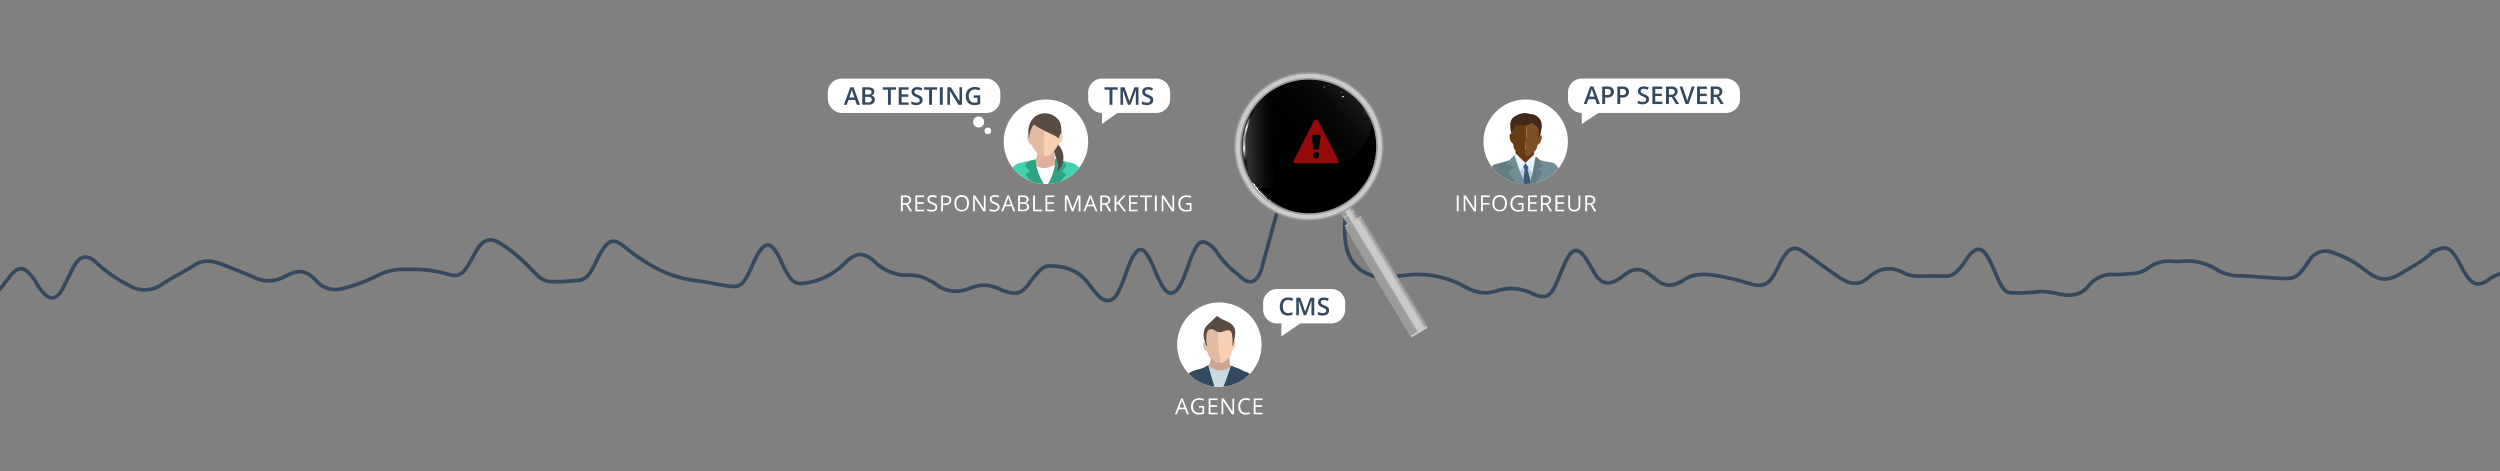 <svg xmlns="http://www.w3.org/2000/svg" xmlns:xlink="http://www.w3.org/1999/xlink" viewBox="0 0 854 161"><rect x="0" y="0" width="854" height="161" fill="#808080" stroke="none"/><defs><style>.cls-1,.cls-41{fill:#fff;}.cls-2{fill:#e5a069;}.cls-3{isolation:isolate;}.cls-26,.cls-4,.cls-53,.cls-54{fill:none;stroke-miterlimit:10;}.cls-26,.cls-4{stroke:#35495e;}.cls-4{stroke-width:1.27px;}.cls-5{fill:#34495e;}.cls-6{clip-path:url(#clip-path);}.cls-7{fill:#deb09d;}.cls-8{fill:#e2bba1;}.cls-9{fill:#f9cfb3;}.cls-10{fill:#43d2af;}.cls-11{fill:#31a185;}.cls-12{fill:#594a42;}.cls-13{clip-path:url(#clip-path-2);}.cls-14{fill:#cca692;}.cls-15{fill:#cad9e0;}.cls-16{clip-path:url(#clip-path-3);}.cls-17{fill:#683b11;}.cls-18{fill:#7e4e24;}.cls-19{fill:#422918;}.cls-20{fill:#bad1dd;}.cls-21{fill:#3d5872;}.cls-22{fill:#728d96;}.cls-23{fill:#e4f4ff;}.cls-24{fill:#647c82;}.cls-25{clip-path:url(#clip-path-4);}.cls-26{stroke-width:2.5px;}.cls-27{fill:#cacac9;}.cls-28,.cls-30{mix-blend-mode:multiply;}.cls-28{fill:url(#radial-gradient);}.cls-29{fill:#e7e6e6;}.cls-31{fill:#cdcccc;}.cls-32,.cls-33,.cls-34,.cls-35,.cls-38,.cls-42,.cls-43,.cls-44,.cls-45{mix-blend-mode:screen;}.cls-32{fill:url(#radial-gradient-2);}.cls-33{fill:url(#linear-gradient);}.cls-34,.cls-45{opacity:0.7;}.cls-34{fill:url(#linear-gradient-2);}.cls-35{opacity:0.5;}.cls-36{fill:url(#linear-gradient-3);}.cls-37{fill:url(#linear-gradient-4);}.cls-39{fill:url(#radial-gradient-3);}.cls-40{fill:url(#radial-gradient-4);}.cls-41{opacity:0.4;}.cls-42{fill:url(#radial-gradient-5);}.cls-43{fill:url(#radial-gradient-6);}.cls-44{fill:url(#linear-gradient-5);}.cls-45{fill:url(#linear-gradient-6);}.cls-46{fill:url(#linear-gradient-7);}.cls-47{fill:url(#linear-gradient-8);}.cls-48{fill:url(#radial-gradient-7);}.cls-49{fill:url(#radial-gradient-8);}.cls-50{fill:url(#Dégradé_sans_nom_16);}.cls-51{fill:url(#Dégradé_sans_nom_16-2);}.cls-52{fill:url(#Dégradé_sans_nom_16-3);}.cls-53{stroke:#9b9b9a;stroke-width:2.55px;}.cls-54{stroke:#cacac9;stroke-width:1.42px;}.cls-55{fill:#940909;fill-rule:evenodd;}</style><clipPath id="clip-path"><circle class="cls-1" cx="357.29" cy="48.41" r="14.43"/></clipPath><clipPath id="clip-path-2"><circle class="cls-1" cx="416.54" cy="117.74" r="14.43"/></clipPath><clipPath id="clip-path-3"><circle class="cls-1" cx="521.18" cy="48.41" r="14.43"/></clipPath><clipPath id="clip-path-4"><path class="cls-2" d="M471.46,46.88a23.91,23.91,0,1,1-26.49-21A23.91,23.91,0,0,1,471.46,46.88Z"/></clipPath><radialGradient id="radial-gradient" cx="424.21" cy="-331.94" r="24.24" gradientTransform="translate(-44.58 269.06) rotate(14.03)" gradientUnits="userSpaceOnUse"><stop offset="0.61" stop-color="#fff"/><stop offset="0.76" stop-color="#fdfdfd"/><stop offset="0.81" stop-color="#f6f6f6"/><stop offset="0.85" stop-color="#ebebeb"/><stop offset="0.88" stop-color="#dadada"/><stop offset="0.9" stop-color="#c4c4c4"/><stop offset="0.92" stop-color="#a8a8a8"/><stop offset="0.95" stop-color="#888"/><stop offset="0.96" stop-color="#626262"/><stop offset="0.98" stop-color="#373737"/><stop offset="1" stop-color="#090909"/><stop offset="1"/></radialGradient><radialGradient id="radial-gradient-2" cx="493.64" cy="500.27" fx="471.476" fy="512.19" r="25.17" gradientTransform="translate(671.84 716.52) rotate(-153.86)" gradientUnits="userSpaceOnUse"><stop offset="0.93"/><stop offset="0.95" stop-color="#020202"/><stop offset="0.96" stop-color="#090909"/><stop offset="0.97" stop-color="#141414"/><stop offset="0.98" stop-color="#252525"/><stop offset="0.98" stop-color="#3b3b3b"/><stop offset="0.99" stop-color="#575757"/><stop offset="0.99" stop-color="#777"/><stop offset="0.99" stop-color="#9d9d9d"/><stop offset="1" stop-color="#c8c8c8"/><stop offset="1" stop-color="#f6f6f6"/><stop offset="1" stop-color="#fff"/></radialGradient><linearGradient id="linear-gradient" x1="470.99" y1="499.06" x2="517.27" y2="489.22" gradientTransform="translate(671.84 716.52) rotate(-153.86)" gradientUnits="userSpaceOnUse"><stop offset="0"/><stop offset="0.45" stop-color="#020202"/><stop offset="0.61" stop-color="#090909"/><stop offset="0.72" stop-color="#141414"/><stop offset="0.82" stop-color="#252525"/><stop offset="0.9" stop-color="#3b3b3b"/><stop offset="0.96" stop-color="#565656"/><stop offset="1" stop-color="#676767"/></linearGradient><linearGradient id="linear-gradient-2" x1="486.67" y1="490.09" x2="476.13" y2="484.57" gradientTransform="translate(671.84 716.52) rotate(-153.86)" gradientUnits="userSpaceOnUse"><stop offset="0"/><stop offset="0.16" stop-color="#060606"/><stop offset="0.39" stop-color="#191919"/><stop offset="0.66" stop-color="#373737"/><stop offset="0.95" stop-color="#606060"/><stop offset="1" stop-color="#676767"/></linearGradient><linearGradient id="linear-gradient-3" x1="292.09" y1="345.37" x2="300.44" y2="345.37" gradientTransform="matrix(-0.88, 0.3, -0.32, -0.95, 798.81, 287.36)" gradientUnits="userSpaceOnUse"><stop offset="0"/><stop offset="0.05" stop-color="#060606"/><stop offset="0.12" stop-color="#161616"/><stop offset="0.19" stop-color="#303030"/><stop offset="0.27" stop-color="#555"/><stop offset="0.36" stop-color="#858585"/><stop offset="0.45" stop-color="#bebebe"/><stop offset="0.54" stop-color="#fff"/><stop offset="1"/></linearGradient><linearGradient id="linear-gradient-4" x1="291.55" y1="345.37" x2="300.99" y2="345.37" xlink:href="#linear-gradient-3"/><radialGradient id="radial-gradient-3" cx="479.07" cy="488.09" r="7.24" gradientTransform="translate(671.84 716.52) rotate(-153.86)" gradientUnits="userSpaceOnUse"><stop offset="0"/><stop offset="0.55" stop-color="#fff"/><stop offset="1"/></radialGradient><radialGradient id="radial-gradient-4" cx="479.07" cy="488.09" r="8.07" xlink:href="#radial-gradient-3"/><radialGradient id="radial-gradient-5" cx="756.58" cy="-199" fx="734.411" fy="-187.084" r="25.17" gradientTransform="translate(-116.42 594.23) rotate(-29.25)" xlink:href="#radial-gradient-2"/><radialGradient id="radial-gradient-6" cx="45.04" cy="295.83" fx="20.762" fy="302.454" r="25.17" gradientTransform="matrix(-0.77, 0.64, -0.64, -0.77, 673.24, 247.58)" gradientUnits="userSpaceOnUse"><stop offset="0.98"/><stop offset="0.99" stop-color="#020202"/><stop offset="0.99" stop-color="#090909"/><stop offset="0.99" stop-color="#141414"/><stop offset="0.99" stop-color="#252525"/><stop offset="1" stop-color="#3b3b3b"/><stop offset="1" stop-color="#575757"/><stop offset="1" stop-color="#777"/><stop offset="1" stop-color="#9d9d9d"/><stop offset="1" stop-color="#c8c8c8"/><stop offset="1" stop-color="#f6f6f6"/><stop offset="1" stop-color="#fff"/></radialGradient><linearGradient id="linear-gradient-5" x1="733.92" y1="-200.21" x2="780.2" y2="-210.05" gradientTransform="translate(-116.42 594.23) rotate(-29.25)" xlink:href="#linear-gradient"/><linearGradient id="linear-gradient-6" x1="749.6" y1="-209.19" x2="739.07" y2="-214.71" gradientTransform="translate(-116.42 594.23) rotate(-29.25)" xlink:href="#linear-gradient-2"/><linearGradient id="linear-gradient-7" x1="1022.87" y1="35.2" x2="1031.23" y2="35.2" gradientTransform="matrix(0.25, -0.89, 0.96, 0.27, 164.65, 942.22)" xlink:href="#linear-gradient-3"/><linearGradient id="linear-gradient-8" x1="1022.33" y1="35.2" x2="1031.77" y2="35.2" gradientTransform="matrix(0.25, -0.89, 0.96, 0.27, 164.65, 942.22)" xlink:href="#linear-gradient-3"/><radialGradient id="radial-gradient-7" cx="742" cy="-211.19" r="7.24" gradientTransform="translate(-116.42 594.23) rotate(-29.25)" xlink:href="#radial-gradient-3"/><radialGradient id="radial-gradient-8" cx="742" cy="-211.19" r="8.07" gradientTransform="translate(-116.42 594.23) rotate(-29.25)" xlink:href="#radial-gradient-3"/><linearGradient id="Dégradé_sans_nom_16" x1="458.17" y1="73.21" x2="461.92" y2="70.96" gradientUnits="userSpaceOnUse"><stop offset="0" stop-color="#9b9b9a"/><stop offset="0.22" stop-color="#9b9b9a"/><stop offset="0.32" stop-color="#9d9d9c"/><stop offset="0.36" stop-color="#a4a4a3"/><stop offset="0.38" stop-color="#afafae"/><stop offset="0.4" stop-color="#c0c0bf"/><stop offset="0.41" stop-color="#cacac9"/><stop offset="0.46" stop-color="#cacac9"/><stop offset="0.71" stop-color="#cacac9"/><stop offset="0.88" stop-color="#9b9b9a"/><stop offset="1" stop-color="#9b9b9a"/></linearGradient><linearGradient id="Dégradé_sans_nom_16-2" x1="459.58" y1="75.56" x2="463.33" y2="73.3" xlink:href="#Dégradé_sans_nom_16"/><linearGradient id="Dégradé_sans_nom_16-3" x1="-1.91" y1="-101.16" x2="-1.91" y2="-109.51" gradientTransform="matrix(0, 0.71, -0.82, 0, 387.39, 95.69)" xlink:href="#Dégradé_sans_nom_16"/></defs><title>Plan de travail 1</title><g class="cls-3"><g id="curve"><path class="cls-4" d="M963,93.91a7.66,7.66,0,0,0-3.18-.67,80.63,80.63,0,0,1-14.29-1.73c-3.91-.85-6.4.69-8.44,3.71a35.44,35.44,0,0,1-3,4c-1.86,2-3.86,2.06-5.82.11a14.7,14.7,0,0,1-2-2.82c-1-1.52-1.87-3.07-2.83-4.58a6.68,6.68,0,0,0-4.62-3.13,46.48,46.48,0,0,0-7.06-.67,5.59,5.59,0,0,0-5.72,3,44.08,44.08,0,0,1-3,4.48c-2.23,3-4.2,3.43-7.38,1.45a41.24,41.24,0,0,1-3.59-2.58,6.43,6.43,0,0,0-5.45-1.17,25.21,25.21,0,0,0-3.7,1.07,16,16,0,0,1-6.78,1.07,68.44,68.44,0,0,1-12.92-1.85c-4.72-1.31-9-1-13.12,1.94-3.38,2.42-5.42,1.75-7.7-1.67a30.12,30.12,0,0,1-1.81-3.17,27.25,27.25,0,0,0-2.49-4.11c-1.44-1.88-2.83-2.27-5.05-1.47a7.71,7.71,0,0,0-2.49,1.43c-3,2.63-6.52,4.53-9.92,6.59-5.18,3.15-8,2.93-12.75-.9a36.24,36.24,0,0,0-11.12-6A6.27,6.27,0,0,0,789,88.82c-1.06,1.45-2,3-3.24,4.3a5.71,5.71,0,0,1-4.55,2c-5.39,0-10.73-.75-16.11-.92a14.27,14.27,0,0,1-7.56-1.94,19.16,19.16,0,0,0-12.47-3,18.63,18.63,0,0,1-3.08,0,11.55,11.55,0,0,0-8,2.19,9.76,9.76,0,0,1-5.33,2c-2.18.08-4.38.44-6.51.33a10.15,10.15,0,0,0-8.75,3.94c-2.44,2.91-5.43,3.47-9,2.89-2.9-.47-5.79-1.37-8.76-.88a60.42,60.42,0,0,1-8.06.31,3.85,3.85,0,0,1-3.55-1.89,23.12,23.12,0,0,1-1.7-3.23c-1-2.28-1.91-4.62-3.14-6.81-2.08-3.71-4-3.88-6.67-.62A29.29,29.29,0,0,0,670.76,90a22.42,22.42,0,0,1-2.22,2.65,5.06,5.06,0,0,1-4.11,1.67c-3-.06-6,0-9,0a10,10,0,0,1-4.86-1c-4.52-2.45-8.43-1.89-12.33,1.51-3,2.6-5.87,2.48-9.22.39-.88-.54-1.69-1.16-2.54-1.73-3.35-2.26-6.55-4.73-9.83-7.07-3.5-2.5-5.28-2-7.53,1.63-1.26,2-2.11,4.25-3.39,6.26-1.83,2.88-3.49,3.57-6.82,2.89-.75-.16-1.49-.39-2.22-.6a86.47,86.47,0,0,0-10.29-2.45c-4.08-.68-8-.79-11.61,1.74a9.83,9.83,0,0,1-1.72.85,6.21,6.21,0,0,1-6.39-.54c-1.23-.83-2.34-1.79-3.52-2.68a5.75,5.75,0,0,0-7.13-.34c-1.2.76-2.29,1.66-3.49,2.39-3.08,1.86-5.4,1.34-7.38-1.57-1.3-1.92-2.27-4-3.59-5.92-2.4-3.45-4.32-3.31-6.27.38-1.46,2.79-2.53,5.75-3.8,8.62-1.9,4.3-3.8,5.19-8,3.22a16.47,16.47,0,0,0-12.5-.86c-3.73,1.19-7.11.45-10.5-1.44a33.25,33.25,0,0,0-16.57-4.24c-3.77,0-7.48,1-11.28.83A12.44,12.44,0,0,1,459.86,84c-.78-3.47-.39-6.73-.42-10.17-.05-4-.59-8-.59-12-.31-5.61-.22-12.14-2.93-17.21-2.81-5.26-9.2-3.42-11.74,1a24.9,24.9,0,0,0-2.1,5.71L431.13,91.1a8.51,8.51,0,0,1-2.19,4.36c-2.51,2.16-4.7-.63-6.58-2.11A29.71,29.71,0,0,1,416,86.63a10.23,10.23,0,0,0-3.16-3.32c-1.9-1.11-3.05-.85-4.18,1a35.76,35.76,0,0,0-2.5,5.62,51.58,51.58,0,0,1-3,7.48q-3.14,5.44-6.29,0a62.72,62.72,0,0,1-2.65-5.77,25.82,25.82,0,0,0-2.79-5.24c-1.16-1.49-2.28-1.47-3.49-.06a11.43,11.43,0,0,0-1.64,2.81c-1.6,3.5-2.55,7.27-4.33,10.69s-4.43,3.79-7.1.82c-1.16-1.28-2.19-2.68-3.24-4.06-3.39-4.41-8.11-5.78-13.41-5.75a4.14,4.14,0,0,0-2.72,1.28,29,29,0,0,0-4.06,4.85c-2.39,3.22-4.11,3.75-8,2.54a10.29,10.29,0,0,1-1.8-.69,11.78,11.78,0,0,0-10.23-.39c-4.31,1.73-8.24,1.38-11.92-1.52A15,15,0,0,0,317,95.53,12.25,12.25,0,0,0,310.75,94a15.71,15.71,0,0,1-11.85-4.5c-3.9-3.53-6.59-3.36-10.3.37a24,24,0,0,1-14,6.92,4.61,4.61,0,0,1-4.91-2.2,29.48,29.48,0,0,1-2.75-5.06,16.72,16.72,0,0,0-2.81-4.79c-1.28-1.4-2.46-1.35-3.79,0a10.07,10.07,0,0,0-1.13,1.55c-1.49,2.26-2.33,4.85-3.56,7.24-2.22,4.28-3.26,4.84-8.11,4-3.23-.52-6.41-1.29-9.66-1.65a38.52,38.52,0,0,1-13.17-4,62.56,62.56,0,0,1-11.31-7.54c-3.63-3-5.44-2.48-7.87,1.47-1.35,2.19-2.28,4.59-3.62,6.78-1,1.64-2.24,3-4.31,3.19a86.39,86.39,0,0,1-8.82.46,7.11,7.11,0,0,1-5.17-2.15c-1.64-1.62-3.24-3.29-4.9-4.88a51.75,51.75,0,0,0-7.71-6c-3.34-2.16-5.83-1.49-7.92,1.87-1.16,1.85-2.09,3.82-3.25,5.67-2,3.16-3.48,4-7.07,2.87-4.87-1.53-9.81-1.68-14.83-1.61A18.76,18.76,0,0,0,129,94.1a54.27,54.27,0,0,1-11.86,4.43,8.65,8.65,0,0,1-9.23-2.76c-2.82-3.13-5.91-3.84-9.61-1.79-.44.25-.95.38-1.4.63a10.68,10.68,0,0,1-9.82.24c-3.41-1.47-6.88-2.82-10.32-4.22s-6.89-2.23-10.17-.16c-3.74,2.36-7.72,4.32-11.42,6.75a10,10,0,0,1-10.76.43,48.28,48.28,0,0,1-11.51-7.93c-3-2.94-5.66-2.43-7.68,1.33-1.27,2.38-2.39,4.83-3.62,7.22a9.28,9.28,0,0,1-1.47,2.25c-1.47,1.53-3,1.63-4.56.25a14.06,14.06,0,0,1-2.86-3.6,18.36,18.36,0,0,0-2.91-4c-1.91-1.83-3.43-1.82-5.33,0a35,35,0,0,0-3,3.76A17.32,17.32,0,0,1-.64,99.39a3.94,3.94,0,0,1-5.42,0,9.71,9.71,0,0,1-1.67-2.1,40.5,40.5,0,0,0-3.49-4.82c-1.61-1.78-3.08-2-5.14-.77a19.36,19.36,0,0,0-3.51,2.67,8.75,8.75,0,0,1-2.35,1.65,4,4,0,0,1-5.2-1,15,15,0,0,1-1.94-2.86,41.18,41.18,0,0,0-3-4.94c-2-2.54-3.61-2.49-5.37.21a36.48,36.48,0,0,0-2.59,5.15A28.47,28.47,0,0,1-43,98.14c-1.89,2.54-3.72,2.81-6.21.83A32.49,32.49,0,0,1-53,95.13a32.75,32.75,0,0,0-11.16-8c-2.64-1.17-4.45-.48-6.11,1.93-1.38,2-2.51,4.17-3.87,6.2a5.55,5.55,0,0,1-4.84,2.57,105.65,105.65,0,0,1-12.07,0c-4.41-.34-8.65-.91-12.37-3.56a10.92,10.92,0,0,0-11.81-1,12.3,12.3,0,0,1-5.41,1.08,23.05,23.05,0,0,1-8.4-1.85c-.63-.24-1.24-.74-2-.35"/></g><g id="peeps"><rect class="cls-1" x="282.77" y="26.84" width="58.95" height="11.75" rx="4.71" ry="4.71"/><circle class="cls-1" cx="334.29" cy="41.67" r="1.89"/><circle class="cls-1" cx="337.45" cy="44.7" r="1.14"/><path class="cls-5" d="M292.71,35.8l-.59-1.66h-2.29l-.59,1.66h-1l2.24-6h1.06l2.24,6Zm-.85-2.5-.56-1.63a4.52,4.52,0,0,1-.17-.52,3.87,3.87,0,0,1-.15-.52,11,11,0,0,1-.33,1.11l-.54,1.56Z"/><path class="cls-5" d="M294.54,29.82h1.78a3.38,3.38,0,0,1,1.79.36,1.25,1.25,0,0,1,.55,1.13,1.4,1.4,0,0,1-.27.88,1.22,1.22,0,0,1-.78.44v0a1.53,1.53,0,0,1,.93.47,1.4,1.4,0,0,1,.3.94,1.55,1.55,0,0,1-.57,1.27,2.42,2.42,0,0,1-1.56.45h-2.17Zm1,2.47h1a1.68,1.68,0,0,0,.89-.19.76.76,0,0,0,.29-.67.68.68,0,0,0-.31-.61,2,2,0,0,0-1-.19h-.85Zm0,.79V35h1a1.59,1.59,0,0,0,.93-.23.89.89,0,0,0,.32-.75.79.79,0,0,0-.32-.69,1.71,1.71,0,0,0-1-.23Z"/><path class="cls-5" d="M304.33,35.8h-1V30.66h-1.76v-.84h4.5v.84h-1.76Z"/><path class="cls-5" d="M310.4,35.8H307v-6h3.39v.82H308v1.63h2.26v.82H308V35h2.41Z"/><path class="cls-5" d="M315.15,34.18a1.52,1.52,0,0,1-.58,1.25,2.55,2.55,0,0,1-1.59.46,3.82,3.82,0,0,1-1.67-.32v-.92a6.38,6.38,0,0,0,.87.3,4,4,0,0,0,.86.11,1.34,1.34,0,0,0,.86-.22.75.75,0,0,0,.28-.6.76.76,0,0,0-.26-.57,3.94,3.94,0,0,0-1.05-.55,2.7,2.7,0,0,1-1.15-.76,1.55,1.55,0,0,1-.34-1,1.45,1.45,0,0,1,.53-1.18,2.22,2.22,0,0,1,1.43-.43,4.09,4.09,0,0,1,1.72.38l-.31.79a3.84,3.84,0,0,0-1.43-.33,1.07,1.07,0,0,0-.72.21.68.68,0,0,0-.25.54.82.82,0,0,0,.1.4,1.08,1.08,0,0,0,.32.32,7.89,7.89,0,0,0,.82.38,4.43,4.43,0,0,1,1,.52,1.39,1.39,0,0,1,.45.53A1.58,1.58,0,0,1,315.15,34.18Z"/><path class="cls-5" d="M318.38,35.8h-1V30.66h-1.77v-.84h4.51v.84h-1.76Z"/><path class="cls-5" d="M321.05,35.8v-6h1v6Z"/><path class="cls-5" d="M328.61,35.8H327.4L324.46,31h0l0,.27c0,.51.05,1,.05,1.39V35.8h-.88v-6h1.18l2.94,4.74h0c0-.06,0-.29,0-.68s0-.71,0-.93V29.82h.9Z"/><path class="cls-5" d="M332.64,32.56h2.2v3a6.25,6.25,0,0,1-1,.25,7.16,7.16,0,0,1-1.07.08,2.69,2.69,0,0,1-2.1-.81,3.25,3.25,0,0,1-.74-2.27,3,3,0,0,1,.83-2.26,3.12,3.12,0,0,1,2.29-.82,4.46,4.46,0,0,1,1.78.36l-.34.81a3.52,3.52,0,0,0-1.46-.33,2,2,0,0,0-1.52.6,2.33,2.33,0,0,0-.55,1.65,2.43,2.43,0,0,0,.5,1.67,1.8,1.8,0,0,0,1.44.57,4.71,4.71,0,0,0,1-.12V33.4h-1.24Z"/><circle class="cls-1" cx="357.29" cy="48.41" r="14.43"/><g class="cls-6"><path class="cls-7" d="M352.19,60l1.72,3,.59.88h2.32A29.49,29.49,0,0,1,360,60.09a26.48,26.48,0,0,1,5.79-4.41c-.85.51-1.61.1-2.51.08a2.43,2.43,0,0,1-1-.23,3.78,3.78,0,0,1-1.56-1c-1-1.2-.56-3.41-.56-3.41a15.67,15.67,0,0,1-3,0c-.59,0-1.18-.14-1.77-.16a2,2,0,0,0-1,.11c-.21.14-.28.2-.29.26a.77.77,0,0,0,.11.45,3.13,3.13,0,0,1-.46,2.67,10.11,10.11,0,0,1-2.24,1.5c-.5.3-1,.58-1.06,1.05a1,1,0,0,0,.18.65C351.06,58.44,351.7,59.17,352.19,60Z"/><path class="cls-8" d="M351.85,42.66a6.45,6.45,0,0,0-.43,3.36c-.78.07-.59,1.11-.22,2a4.14,4.14,0,0,0,.66,1.15,1.14,1.14,0,0,0,.57.33,7,7,0,0,0,3.3,3.72,3.11,3.11,0,0,0,.92.23V39.92A4.86,4.86,0,0,0,351.85,42.66Z"/><path class="cls-9" d="M362.19,45.66a5.76,5.76,0,0,0-2.66-5,4.55,4.55,0,0,0-1-.43,6.94,6.94,0,0,0-1.9-.32V53.44c2,.14,3.9-2.07,4.83-4.1a3,3,0,0,0,1.54-2.4C363,46.46,362.71,45.71,362.19,45.66Z"/><path class="cls-1" d="M359,63.84a42.8,42.8,0,0,0,2-8c-5.11,3.34-7.58.32-7.58.32l-1.76,7.61v.08Z"/><path class="cls-10" d="M368.79,57.87a2.18,2.18,0,0,0-1-1.43,1.29,1.29,0,0,0-.17-.15,4.2,4.2,0,0,0-1.51-.6c-2.75-.75-5.47-1.18-5.47-1.18a9.25,9.25,0,0,1-.55,5,14.14,14.14,0,0,1-2.8,4.33h12.31C369.51,62.59,368.93,58.55,368.79,57.87Z"/><path class="cls-10" d="M345.77,57.87a2.18,2.18,0,0,1,1-1.43,1.29,1.29,0,0,1,.17-.15,4.2,4.2,0,0,1,1.51-.6c2.74-.75,5.23-1.22,5.23-1.22a12.66,12.66,0,0,0,3.59,9.37H345C345,62.59,345.63,58.55,345.77,57.87Z"/><path class="cls-11" d="M360.78,63.84c1.2-1.54,2.39-3,3.55-4.27l-1.58-1,1.58-2L363,54.8l-2.54-.52a15.52,15.52,0,0,1-.82,5,16.81,16.81,0,0,1-2.42,4.58Z"/><path class="cls-11" d="M353.69,63.84c-1.19-1.54-2.39-3-3.55-4.27l1.59-1-1.59-2,1.14-1.41,2.41-.67a20.12,20.12,0,0,0,1,4.37,20.4,20.4,0,0,0,2.54,5Z"/><path class="cls-12" d="M351.35,46a10.37,10.37,0,0,0,.42,1.77c-.52-1.54.43-4,1.39-5.23,3.79,2.59,7.78,3.73,8.46,4.82.13-.36.25-.74.4-1.09,0-.1.09-.44.19-.49s.33,0,.31,0c.08-1.69.09-3.55-1-4.9a6,6,0,0,0-4.61-2.18C352.94,38.78,350.85,42.43,351.35,46Z"/><path class="cls-12" d="M363.27,53.74a6.57,6.57,0,0,1-2.36,5.14,4.21,4.21,0,0,0,.33-3.43c-.3-1.14-.83-2.22-1.09-3.37a4.37,4.37,0,0,1-.09-.5,10,10,0,0,0,1.4-2.2A6.59,6.59,0,0,1,363.27,53.74Z"/></g><path class="cls-1" d="M308.38,69.94v2.25h-.63V66.78h1.49a2.31,2.31,0,0,1,1.47.38,1.38,1.38,0,0,1,.48,1.15,1.45,1.45,0,0,1-1.09,1.45l1.47,2.43h-.75l-1.31-2.25Zm0-.54h.87a1.44,1.44,0,0,0,1-.27,1,1,0,0,0,.31-.79.88.88,0,0,0-.31-.77,1.7,1.7,0,0,0-1-.24h-.82Z"/><path class="cls-1" d="M315.69,72.19h-3V66.78h3v.56H313.3v1.74h2.24v.56H313.3v2h2.39Z"/><path class="cls-1" d="M320.17,70.75a1.33,1.33,0,0,1-.52,1.12,2.27,2.27,0,0,1-1.41.4,3.62,3.62,0,0,1-1.48-.25v-.61a3.89,3.89,0,0,0,.73.22,3.44,3.44,0,0,0,.78.08,1.53,1.53,0,0,0,.94-.24.76.76,0,0,0,.32-.66.81.81,0,0,0-.11-.46A1.05,1.05,0,0,0,319,70a5.1,5.1,0,0,0-.8-.35,2.46,2.46,0,0,1-1.08-.64,1.38,1.38,0,0,1-.33-1,1.22,1.22,0,0,1,.47-1,2,2,0,0,1,1.25-.37A3.59,3.59,0,0,1,320,67l-.19.54a3.51,3.51,0,0,0-1.31-.28,1.23,1.23,0,0,0-.78.22.69.69,0,0,0-.28.59.9.9,0,0,0,.1.46,1,1,0,0,0,.35.33,5.38,5.38,0,0,0,.76.34,2.81,2.81,0,0,1,1.17.65A1.29,1.29,0,0,1,320.17,70.75Z"/><path class="cls-1" d="M324.94,68.35a1.54,1.54,0,0,1-.56,1.27,2.59,2.59,0,0,1-1.61.44h-.64v2.13h-.63V66.78h1.41C324.26,66.78,324.94,67.3,324.94,68.35Zm-2.81,1.17h.57a2.1,2.1,0,0,0,1.21-.27,1,1,0,0,0,.38-.87.94.94,0,0,0-.36-.8,1.86,1.86,0,0,0-1.09-.26h-.71Z"/><path class="cls-1" d="M331,69.48a3,3,0,0,1-.66,2,2.63,2.63,0,0,1-3.67,0,3.57,3.57,0,0,1,0-4.11,2.66,2.66,0,0,1,3.67,0A3,3,0,0,1,331,69.48Zm-4.32,0a2.6,2.6,0,0,0,.47,1.67,1.69,1.69,0,0,0,1.36.56,1.66,1.66,0,0,0,1.36-.56,2.6,2.6,0,0,0,.46-1.67,2.57,2.57,0,0,0-.46-1.66,1.62,1.62,0,0,0-1.35-.57,1.67,1.67,0,0,0-1.37.57A2.57,2.57,0,0,0,326.68,69.48Z"/><path class="cls-1" d="M336.66,72.19h-.72l-3-4.54h0c0,.53.06,1,.06,1.46v3.08h-.58V66.78h.71l2.95,4.52h0c0-.06,0-.28,0-.64s0-.62,0-.78v-3.1h.59Z"/><path class="cls-1" d="M341.43,70.75a1.33,1.33,0,0,1-.52,1.12,2.26,2.26,0,0,1-1.4.4A3.56,3.56,0,0,1,338,72v-.61a3.79,3.79,0,0,0,.72.22,3.44,3.44,0,0,0,.78.08,1.59,1.59,0,0,0,1-.24.79.79,0,0,0,.32-.66.81.81,0,0,0-.12-.46,1,1,0,0,0-.38-.33,5.1,5.1,0,0,0-.8-.35,2.59,2.59,0,0,1-1.08-.64,1.38,1.38,0,0,1-.32-1,1.19,1.19,0,0,1,.47-1,1.91,1.91,0,0,1,1.24-.37,3.67,3.67,0,0,1,1.49.3l-.2.54a3.5,3.5,0,0,0-1.3-.28,1.24,1.24,0,0,0-.79.22.72.72,0,0,0-.28.59.89.89,0,0,0,.11.46.94.94,0,0,0,.35.33,4.69,4.69,0,0,0,.75.34,2.81,2.81,0,0,1,1.17.65A1.24,1.24,0,0,1,341.43,70.75Z"/><path class="cls-1" d="M346.17,72.19l-.67-1.72h-2.17l-.67,1.72H342l2.14-5.44h.53l2.13,5.44Zm-.87-2.29-.63-1.67c-.08-.22-.17-.48-.25-.79-.06.24-.13.5-.23.79l-.64,1.67Z"/><path class="cls-1" d="M347.79,66.78h1.53a2.84,2.84,0,0,1,1.56.32,1.13,1.13,0,0,1,.48,1,1.17,1.17,0,0,1-.27.79,1.26,1.26,0,0,1-.78.41v0c.82.15,1.23.58,1.23,1.3a1.38,1.38,0,0,1-.49,1.13,2,2,0,0,1-1.37.41h-1.89Zm.63,2.32h1a1.71,1.71,0,0,0,1-.21.83.83,0,0,0,.29-.71.74.74,0,0,0-.32-.66,2.12,2.12,0,0,0-1-.2h-.93Zm0,.53v2h1.13a1.61,1.61,0,0,0,1-.25.93.93,0,0,0,.33-.79.82.82,0,0,0-.34-.74,1.78,1.78,0,0,0-1-.24Z"/><path class="cls-1" d="M352.93,72.19V66.78h.63v4.84H356v.57Z"/><path class="cls-1" d="M360.12,72.19h-3V66.78h3v.56h-2.39v1.74H360v.56h-2.24v2h2.39Z"/><path class="cls-1" d="M366.14,72.19l-1.84-4.8h0a13.49,13.49,0,0,1,.05,1.36v3.44h-.58V66.78h.95l1.71,4.46h0l1.73-4.46h.94v5.41h-.63V68.7c0-.4,0-.83.06-1.3h0l-1.85,4.79Z"/><path class="cls-1" d="M374.22,72.19l-.67-1.72h-2.17l-.67,1.72h-.64l2.14-5.44h.53l2.13,5.44Zm-.87-2.29-.63-1.67c-.08-.22-.17-.48-.25-.79a6.81,6.81,0,0,1-.24.79l-.63,1.67Z"/><path class="cls-1" d="M376.47,69.94v2.25h-.63V66.78h1.49a2.31,2.31,0,0,1,1.47.38,1.38,1.38,0,0,1,.48,1.15,1.45,1.45,0,0,1-1.09,1.45l1.47,2.43h-.75l-1.31-2.25Zm0-.54h.87a1.44,1.44,0,0,0,1-.27,1,1,0,0,0,.31-.79.88.88,0,0,0-.31-.77,1.7,1.7,0,0,0-1-.24h-.82Z"/><path class="cls-1" d="M384.67,72.19h-.74l-2-2.62-.56.5v2.12h-.63V66.78h.63v2.68l2.45-2.68h.75l-2.18,2.35Z"/><path class="cls-1" d="M388.66,72.19h-3V66.78h3v.56h-2.39v1.74h2.24v.56h-2.24v2h2.39Z"/><path class="cls-1" d="M391.75,72.19h-.63V67.34h-1.71v-.56h4.06v.56h-1.72Z"/><path class="cls-1" d="M394.51,72.19V66.78h.63v5.41Z"/><path class="cls-1" d="M401.08,72.19h-.72l-3-4.54h0c0,.53.06,1,.06,1.46v3.08h-.58V66.78h.71l2.95,4.52h0c0-.06,0-.28,0-.64s0-.62,0-.78v-3.1h.59Z"/><path class="cls-1" d="M405.18,69.35H407V72a5.34,5.34,0,0,1-.88.2,6.16,6.16,0,0,1-1,.08,2.49,2.49,0,0,1-1.91-.74,2.85,2.85,0,0,1-.68-2,3.19,3.19,0,0,1,.33-1.48,2.41,2.41,0,0,1,1-1,3.18,3.18,0,0,1,1.49-.33,4.14,4.14,0,0,1,1.62.32l-.25.55a3.75,3.75,0,0,0-1.41-.31,2,2,0,0,0-1.54.59,2.29,2.29,0,0,0-.56,1.63,2.35,2.35,0,0,0,.54,1.67,2.07,2.07,0,0,0,1.57.56,4.53,4.53,0,0,0,1.1-.13V69.92h-1.21Z"/><path class="cls-1" d="M376.44,26.84H395a4.73,4.73,0,0,1,4.72,4.71v2.32A4.73,4.73,0,0,1,395,38.58H381.68l-5.24,3.8v-3.8a4.73,4.73,0,0,1-4.72-4.71V31.55A4.73,4.73,0,0,1,376.44,26.84Z"/><path class="cls-5" d="M380,35.8h-1V30.65H377.3v-.84h4.5v.84H380Z"/><path class="cls-5" d="M385.31,35.8l-1.74-5h0c0,.74.07,1.44.07,2.09V35.8h-.89v-6h1.38l1.67,4.77h0l1.71-4.77h1.39v6H388v-3c0-.3,0-.68,0-1.16s0-.77,0-.87h0l-1.79,5Z"/><path class="cls-5" d="M393.92,34.18a1.49,1.49,0,0,1-.58,1.25,2.51,2.51,0,0,1-1.59.46,3.85,3.85,0,0,1-1.67-.32v-.92a6.07,6.07,0,0,0,.88.3,3.81,3.81,0,0,0,.85.11,1.41,1.41,0,0,0,.86-.22.72.72,0,0,0,.28-.6.76.76,0,0,0-.26-.57,3.83,3.83,0,0,0-1-.55,2.68,2.68,0,0,1-1.16-.76,1.61,1.61,0,0,1-.34-1,1.43,1.43,0,0,1,.54-1.18,2.18,2.18,0,0,1,1.43-.43,4.08,4.08,0,0,1,1.71.38l-.31.79a3.84,3.84,0,0,0-1.43-.33,1.07,1.07,0,0,0-.72.21.68.68,0,0,0-.25.54.82.82,0,0,0,.1.4,1.12,1.12,0,0,0,.33.32,6.63,6.63,0,0,0,.81.38,4.82,4.82,0,0,1,1,.52,1.5,1.5,0,0,1,.45.53A1.73,1.73,0,0,1,393.92,34.18Z"/><path class="cls-1" d="M454.8,110.47H444.18l-6.47,4.44v-4.44h-1.5a4.73,4.73,0,0,1-4.72-4.71v-2.32a4.73,4.73,0,0,1,4.72-4.71H454.8a4.73,4.73,0,0,1,4.72,4.71v2.32A4.73,4.73,0,0,1,454.8,110.47Z"/><path class="cls-5" d="M440,102.46a1.6,1.6,0,0,0-1.33.6,3.17,3.17,0,0,0,0,3.32,1.66,1.66,0,0,0,1.35.56,3.48,3.48,0,0,0,.73-.07c.24-.05.49-.12.75-.2v.84a4.47,4.47,0,0,1-1.6.27,2.56,2.56,0,0,1-2-.8,3.33,3.33,0,0,1-.71-2.28,3.62,3.62,0,0,1,.35-1.63,2.36,2.36,0,0,1,1-1.08,2.94,2.94,0,0,1,1.51-.37,3.85,3.85,0,0,1,1.7.38l-.35.82a4.47,4.47,0,0,0-.64-.25A2.45,2.45,0,0,0,440,102.46Z"/><path class="cls-5" d="M445.37,107.7l-1.74-5h0c0,.75.07,1.44.07,2.09v2.92h-.89v-6h1.38l1.66,4.76h0l1.72-4.76h1.38v6H448v-3c0-.29,0-.68,0-1.16s0-.77,0-.87h0l-1.8,5Z"/><path class="cls-5" d="M454,106.07a1.51,1.51,0,0,1-.57,1.25,2.5,2.5,0,0,1-1.6.46,3.77,3.77,0,0,1-1.66-.32v-.92a4.69,4.69,0,0,0,.87.3,3.9,3.9,0,0,0,.86.11,1.38,1.38,0,0,0,.86-.22.74.74,0,0,0,.27-.6.72.72,0,0,0-.25-.56,3.62,3.62,0,0,0-1.05-.56,2.74,2.74,0,0,1-1.16-.76,1.6,1.6,0,0,1-.33-1,1.45,1.45,0,0,1,.53-1.18,2.2,2.2,0,0,1,1.43-.43,4.23,4.23,0,0,1,1.71.38l-.31.8a3.64,3.64,0,0,0-1.42-.34,1.11,1.11,0,0,0-.73.21.67.67,0,0,0-.24.54.72.72,0,0,0,.1.4,1,1,0,0,0,.32.32,8,8,0,0,0,.81.39,4.4,4.4,0,0,1,1,.51,1.7,1.7,0,0,1,.45.53A1.73,1.73,0,0,1,454,106.07Z"/><path class="cls-1" d="M405.49,141.53l-.67-1.72h-2.17l-.67,1.72h-.64l2.14-5.44H404l2.13,5.44Zm-.87-2.29-.63-1.68c-.08-.21-.16-.47-.25-.78-.06.24-.13.5-.23.78l-.64,1.68Z"/><path class="cls-1" d="M409.49,138.69h1.84v2.63a4.25,4.25,0,0,1-.87.21,6.25,6.25,0,0,1-1,.07,2.47,2.47,0,0,1-1.91-.73,2.87,2.87,0,0,1-.69-2.05,3.2,3.2,0,0,1,.34-1.48,2.29,2.29,0,0,1,1-1,3.18,3.18,0,0,1,1.49-.33,3.92,3.92,0,0,1,1.61.32l-.24.55a3.57,3.57,0,0,0-1.41-.31,2,2,0,0,0-1.55.59,2.27,2.27,0,0,0-.55,1.63,2.35,2.35,0,0,0,.53,1.66,2.06,2.06,0,0,0,1.58.57,4.53,4.53,0,0,0,1.1-.13v-1.67h-1.22Z"/><path class="cls-1" d="M415.88,141.53h-3v-5.42h3v.56h-2.39v1.75h2.25V139h-2.25v2h2.39Z"/><path class="cls-1" d="M421.54,141.53h-.72l-3-4.55h0q.06.81.06,1.47v3.08h-.58v-5.42H418l3,4.53h0c0-.07,0-.28,0-.64s0-.62,0-.78v-3.11h.59Z"/><path class="cls-1" d="M425.57,136.6a1.8,1.8,0,0,0-1.41.59,2.92,2.92,0,0,0,0,3.27,1.78,1.78,0,0,0,1.42.58,4.74,4.74,0,0,0,1.3-.2v.55a4,4,0,0,1-1.39.21,2.36,2.36,0,0,1-1.85-.72,3,3,0,0,1-.65-2.07,3.37,3.37,0,0,1,.31-1.46,2.19,2.19,0,0,1,.91-1,2.7,2.7,0,0,1,1.39-.34,3.33,3.33,0,0,1,1.49.31l-.27.54A2.91,2.91,0,0,0,425.57,136.6Z"/><path class="cls-1" d="M431.28,141.53h-3v-5.42h3v.56h-2.39v1.75h2.25V139h-2.25v2h2.39Z"/><circle class="cls-1" cx="416.54" cy="117.74" r="14.43"/><g class="cls-13"><g id="_2" data-name="2"><path class="cls-14" d="M420,121.74l0,.28c.08,1.55-.18,2.48,1,3.61a2.08,2.08,0,0,1,.9,1.73,1.64,1.64,0,0,1-1.35,1.17c-.63.14-1.28.09-1.9.21a9.82,9.82,0,0,1-2.17.48,3.75,3.75,0,0,1-2.32-1.29,6.54,6.54,0,0,0-2.12-1.67c-.15-.06-.35-.17-.32-.33a.34.34,0,0,1,.13-.16,4,4,0,0,0,1.66-4Z"/><path class="cls-9" d="M416.3,112.77c.38.1.9-.38,1.14-.58a5.14,5.14,0,0,1,1.49-.85,2,2,0,0,1,1.23-.13,1.7,1.7,0,0,1,1.1,1.37c.22,1.24-.4,2.52-.2,3.76,0,.17.08.56.35.37.12-.07,0-.29.17-.38s.4.12.42.32a4.35,4.35,0,0,1-.3,2.17c-.18.38-.45.5-.71.79s-.21.9-.3,1.28a2.18,2.18,0,0,1-.32.71c-.32.45-.89.69-1.26,1.1a4.37,4.37,0,0,1-1.14,1,2.43,2.43,0,0,1-1.1.18l-.15,0-.57-11.2Z"/><path class="cls-8" d="M411,117.21c0-.2.1-.54.39-.37.13.09.08.3.2.37.3.16.3-.23.31-.41,0-.67-.31-1.29-.26-1.94a7.89,7.89,0,0,1,.18-1.81,2.21,2.21,0,0,1,.95-1.25,1.84,1.84,0,0,1,1.43-.2,2.06,2.06,0,0,1,1,.69c.31.35.45.34.92.45l.57,11.2a2.3,2.3,0,0,1-1-.09,4.22,4.22,0,0,1-1.24-.92c-.41-.37-1-.54-1.37-1a2.25,2.25,0,0,1-.38-.68c-.14-.36-.11-1-.43-1.24s-.57-.35-.79-.72A4.24,4.24,0,0,1,411,117.21Z"/><path class="cls-12" d="M421.69,115.82c-.11.5-.23,1-.34,1.39-.05.19-.09.41-.15.59a.47.47,0,0,1-.09.22s-.23.16-.22.12A9.92,9.92,0,0,0,421,116c-.13-1.24.1-3.26-1.66-3.19a5.55,5.55,0,0,0-1.54.4,3.08,3.08,0,0,1-1.55.23c-.82-.15-1.46-.87-2.29-1-1.27-.16-1.76,1-1.82,2a13.37,13.37,0,0,0-.06,2.1c0,.28.12.52.15.79a4.68,4.68,0,0,1,.15,1s-.11,0-.14-.08c-1-1.85-1.61-4.39-.45-6.39a4.77,4.77,0,0,1,.91-1.05l2.83-2.7a.39.39,0,0,1,.1-.08c.18-.1.38.06.54.18,1.63,1.37,4,1.51,5.29,3.38C422.18,112.71,422,114.38,421.69,115.82Z"/><path class="cls-15" d="M414.41,132.72c0,.16.07.31.1.46h3.82c.46-.93.87-1.87,1.38-2.79s1.32-1.89,1.81-2.94a2.54,2.54,0,0,0,.32-1.47c-.13-.7-1.15-1-1.15-1a5.8,5.8,0,0,1-3.4,1.55,6,6,0,0,1-4.6-1.73,5.22,5.22,0,0,0,.26,2.51A29.37,29.37,0,0,1,414.41,132.72Z"/><path class="cls-5" d="M407.76,128.81c0,1.46.11,2.92.17,4.37h7.29l-1.27-4s-1.18-4.42-1.26-4.39a9.7,9.7,0,0,0-1.28.68,7.85,7.85,0,0,1-2.13.71c-.46.09-2.42.71-2.61,1.22S407.75,128.35,407.76,128.81Z"/><path class="cls-5" d="M424.38,133.18c.18-2.11.53-4.22.75-6.27a18.57,18.57,0,0,0-2.14-1.07c-.46-.13-2.49-.93-2.49-.93s-1.62,4.87-2.08,6c-.14.33-.53,1.21-1,2.27Z"/><g id="_3" data-name="3"><path class="cls-5" d="M409.25,133.18c0-.14,0-.29,0-.43a15.34,15.34,0,0,0-.55-3.43,4.52,4.52,0,0,1-.16-1.46,6.61,6.61,0,0,0,.26-1.31s0-.08-.05-.1-.1,0-.15,0l-.55.22a5.46,5.46,0,0,0-2.57,1.35,12.6,12.6,0,0,0-1.52,4.06c-.09.37-.19.73-.28,1.1Z"/><path class="cls-5" d="M424.52,128.86c-.08,1.44-.23,2.88-.32,4.32h4.58c-.28-1.13-.56-2.25-.82-3.35-.31-1.35-1.31-2.9-2.84-2.88C424.05,127,424.56,128.15,424.52,128.86Z"/></g></g></g><path class="cls-1" d="M589.65,38.58H546l-5.67,3.8v-3.8a4.72,4.72,0,0,1-4.71-4.71V31.55a4.73,4.73,0,0,1,4.71-4.72h49.33a4.73,4.73,0,0,1,4.71,4.72v2.32A4.72,4.72,0,0,1,589.65,38.58Z"/><path class="cls-5" d="M545.5,35.55l-.59-1.67h-2.29L542,35.55h-1l2.24-6h1.06l2.24,6ZM544.65,33l-.56-1.63c0-.11-.1-.28-.17-.52a3.84,3.84,0,0,1-.15-.51,9.35,9.35,0,0,1-.33,1.1L542.9,33Z"/><path class="cls-5" d="M551.3,31.37a1.76,1.76,0,0,1-.61,1.44,2.74,2.74,0,0,1-1.75.5h-.63v2.24h-1v-6h1.72a2.57,2.57,0,0,1,1.68.46A1.61,1.61,0,0,1,551.3,31.37Zm-3,1.11h.52a1.82,1.82,0,0,0,1.11-.26,1.12,1.12,0,0,0,0-1.59,1.55,1.55,0,0,0-1-.25h-.69Z"/><path class="cls-5" d="M556.46,31.37a1.76,1.76,0,0,1-.61,1.44,2.72,2.72,0,0,1-1.75.5h-.62v2.24h-1v-6h1.72a2.57,2.57,0,0,1,1.68.46A1.61,1.61,0,0,1,556.46,31.37Zm-3,1.11H554a1.8,1.8,0,0,0,1.1-.26,1.1,1.1,0,0,0,0-1.59,1.55,1.55,0,0,0-1-.25h-.68Z"/><path class="cls-5" d="M563.29,33.92a1.51,1.51,0,0,1-.57,1.25,2.5,2.5,0,0,1-1.6.46,3.77,3.77,0,0,1-1.66-.32v-.92a4.06,4.06,0,0,0,.87.3,3.9,3.9,0,0,0,.86.11,1.36,1.36,0,0,0,.86-.22.74.74,0,0,0,.27-.59.72.72,0,0,0-.25-.57,3.88,3.88,0,0,0-1.05-.56,2.83,2.83,0,0,1-1.16-.75,1.65,1.65,0,0,1-.33-1,1.45,1.45,0,0,1,.53-1.18,2.26,2.26,0,0,1,1.43-.43,4.23,4.23,0,0,1,1.71.38l-.31.8a3.64,3.64,0,0,0-1.42-.34,1.07,1.07,0,0,0-.72.21.67.67,0,0,0-.25.55.71.71,0,0,0,.1.39.89.89,0,0,0,.32.32,5.17,5.17,0,0,0,.81.39,4.4,4.4,0,0,1,1,.51,1.63,1.63,0,0,1,.45.54A1.54,1.54,0,0,1,563.29,33.92Z"/><path class="cls-5" d="M567.84,35.55h-3.39v-6h3.39v.83h-2.41V32h2.26v.82h-2.26v1.88h2.41Z"/><path class="cls-5" d="M570.11,33.15v2.4h-1v-6h1.7a2.76,2.76,0,0,1,1.71.43,1.57,1.57,0,0,1,.56,1.31,1.65,1.65,0,0,1-1.16,1.6l1.69,2.65h-1.12l-1.43-2.4Zm0-.81h.68a1.58,1.58,0,0,0,1-.25.93.93,0,0,0,.3-.75.8.8,0,0,0-.33-.73,1.79,1.79,0,0,0-1-.22h-.65Z"/><path class="cls-5" d="M577.91,29.56h1l-2.1,6h-1l-2.08-6h1L576,33.28a5.9,5.9,0,0,1,.21.69c.08.28.12.49.15.62,0-.2.09-.44.16-.72a6,6,0,0,1,.18-.6Z"/><path class="cls-5" d="M583.1,35.55h-3.38v-6h3.38v.83h-2.4V32H583v.82H580.7v1.88h2.4Z"/><path class="cls-5" d="M585.38,33.15v2.4h-1v-6h1.69a2.79,2.79,0,0,1,1.72.43,1.56,1.56,0,0,1,.55,1.31,1.64,1.64,0,0,1-1.16,1.6l1.69,2.65h-1.11l-1.44-2.4Zm0-.81h.68a1.57,1.57,0,0,0,1-.25.94.94,0,0,0,.31-.75.8.8,0,0,0-.33-.73,1.83,1.83,0,0,0-1-.22h-.65Z"/><path class="cls-1" d="M497.64,72.19V66.78h.63v5.41Z"/><path class="cls-1" d="M504.21,72.19h-.71l-3-4.54h0c0,.53.06,1,.06,1.46v3.08H500V66.78h.71l2.95,4.52h0c0-.06,0-.28,0-.64s0-.62,0-.78v-3.1h.58Z"/><path class="cls-1" d="M506.56,72.19h-.63V66.78h3v.56h-2.39v2h2.24v.56h-2.24Z"/><path class="cls-1" d="M514.77,69.48a3,3,0,0,1-.66,2,2.28,2.28,0,0,1-1.82.75,2.34,2.34,0,0,1-1.85-.74,3.57,3.57,0,0,1,0-4.11,2.67,2.67,0,0,1,3.68,0A3,3,0,0,1,514.77,69.48Zm-4.31,0a2.54,2.54,0,0,0,.47,1.67,1.93,1.93,0,0,0,2.72,0,2.66,2.66,0,0,0,.46-1.67,2.63,2.63,0,0,0-.46-1.66,1.91,1.91,0,0,0-2.72,0A2.51,2.51,0,0,0,510.46,69.48Z"/><path class="cls-1" d="M518.59,69.35h1.84V72a5.34,5.34,0,0,1-.88.2,6.16,6.16,0,0,1-1,.08,2.5,2.5,0,0,1-1.91-.74,2.86,2.86,0,0,1-.69-2,3.2,3.2,0,0,1,.34-1.48,2.35,2.35,0,0,1,1-1,3.18,3.18,0,0,1,1.49-.33,4.14,4.14,0,0,1,1.62.32l-.25.55a3.75,3.75,0,0,0-1.41-.31,2,2,0,0,0-1.54.59,2.29,2.29,0,0,0-.56,1.63,2.35,2.35,0,0,0,.54,1.67,2.07,2.07,0,0,0,1.57.56,4.53,4.53,0,0,0,1.1-.13V69.92h-1.21Z"/><path class="cls-1" d="M525,72.19h-3V66.78h3v.56h-2.39v1.74h2.25v.56h-2.25v2H525Z"/><path class="cls-1" d="M527,69.94v2.25h-.63V66.78h1.49a2.31,2.31,0,0,1,1.47.38,1.4,1.4,0,0,1,.47,1.15,1.44,1.44,0,0,1-1.08,1.45l1.46,2.43h-.74l-1.31-2.25Zm0-.54h.86a1.47,1.47,0,0,0,1-.27,1,1,0,0,0,.31-.79.88.88,0,0,0-.31-.77,1.72,1.72,0,0,0-1-.24H527Z"/><path class="cls-1" d="M534.33,72.19h-3V66.78h3v.56H532v1.74h2.24v.56H532v2h2.38Z"/><path class="cls-1" d="M539.85,66.78v3.5a1.94,1.94,0,0,1-.56,1.46,2.15,2.15,0,0,1-1.54.53,2,2,0,0,1-1.51-.54,1.94,1.94,0,0,1-.53-1.46V66.78h.63v3.53a1.38,1.38,0,0,0,.37,1,1.48,1.48,0,0,0,1.08.36,1.46,1.46,0,0,0,1.06-.36,1.39,1.39,0,0,0,.37-1V66.78Z"/><path class="cls-1" d="M542.14,69.94v2.25h-.63V66.78H543a2.31,2.31,0,0,1,1.47.38,1.37,1.37,0,0,1,.47,1.15,1.44,1.44,0,0,1-1.08,1.45l1.47,2.43h-.75l-1.31-2.25Zm0-.54H543a1.47,1.47,0,0,0,1-.27,1,1,0,0,0,.31-.79.88.88,0,0,0-.31-.77,1.72,1.72,0,0,0-1-.24h-.82Z"/><circle class="cls-1" cx="521.18" cy="48.41" r="14.43"/><g class="cls-16"><g id="_3-2" data-name="3"><polygon class="cls-17" points="517.74 51.08 517.73 51.37 517.61 53.72 520.93 56.74 522.1 55.68 523.98 53.96 524.13 51.06 517.74 51.08"/><path class="cls-17" d="M521.42,42.18a4.69,4.69,0,0,0-2.82-.12,2.6,2.6,0,0,0-2,1.72c-.12.64.17,1.29.06,1.94,0,.17-.07.56-.35.38-.11-.08,0-.29-.16-.38-.27-.21-.4.12-.42.32a4.25,4.25,0,0,0,.3,2.14c.18.39.44.51.7.79s.21.9.3,1.27a2.18,2.18,0,0,0,.32.71c.31.45.88.68,1.25,1.09a4.29,4.29,0,0,0,1.13,1,2.39,2.39,0,0,0,1.09.18H521l.57-11.11Z"/><path class="cls-18" d="M526.66,46.59c0-.2-.1-.54-.39-.36-.13.08-.08.29-.2.36-.29.16-.3-.23-.31-.41,0-.66.31-1.27.26-1.92a2.59,2.59,0,0,0-1.78-1.92,4.71,4.71,0,0,0-2.66-.19L521,53.26a2.09,2.09,0,0,0,1-.08,4.19,4.19,0,0,0,1.24-.91c.4-.37,1-.54,1.35-1a2,2,0,0,0,.38-.67c.14-.36.12-1,.43-1.24s.57-.34.78-.71A4.17,4.17,0,0,0,526.66,46.59Z"/><path class="cls-19" d="M516.18,45.16a2.78,2.78,0,0,1,.07,1,2.06,2.06,0,0,1,0,.21l.51,0c0-.1,0-.2,0-.25a6.33,6.33,0,0,1,0-.76c0-.37,0-.74.07-1.1a2,2,0,0,1,2-1.59c.71,0,1.41.15,2.13.19a3.45,3.45,0,0,0,2-.7c.19-.09.08-.11.27-.06s.28.21.39.27c.64.41,1.8.85,1.95,1.65a7.11,7.11,0,0,1,0,1.9,5.39,5.39,0,0,0-.11.89l.39,0c.15-.37.35-.89.4-1.09a9.4,9.4,0,0,0,.24-1.49,4.28,4.28,0,0,0-.41-3.43,3.91,3.91,0,0,0-2.74-1.79s-.5,0-.44.07a2.3,2.3,0,0,0-1-.34c-1.58-.44-3.65.39-4.86,1.32s-1.17,2.34-1.09,3.64A7,7,0,0,0,516.18,45.16Z"/><path class="cls-20" d="M519,63.84h6.27c-.1-.74-.21-1.48-.37-2.22a6.67,6.67,0,0,0-1.74-3.9c-.49-.47-1.47-2-2.17-1.87s-2.22,2.35-2.38,2.85a1.76,1.76,0,0,0-.1.51,12.26,12.26,0,0,0,.24,1.47C518.85,61.73,518.91,62.79,519,63.84Z"/><path class="cls-21" d="M520.16,62.85l.44,1H523l.22-.67V63.1l-1.35-4.91a.72.72,0,0,1,0-.46l.33-.75a.15.15,0,0,0,0-.14l-.48-.52a1.61,1.61,0,0,1-.31-.38c-.05-.11-.18-.35-.31-.26s-.14.21-.21.31a2.43,2.43,0,0,1-.26.29l-.36.4a.12.12,0,0,0,0,.13l.45.82a.75.75,0,0,1,.09.46l-.59,4.69A.17.17,0,0,0,520.16,62.85Z"/><path class="cls-22" d="M533.47,63.84c-.07-.63-.31-3.35-.44-4.17a5.72,5.72,0,0,0-1-2.74c-.67-.84-1-1.26-2-1.42a35.25,35.25,0,0,1-5.47-1.26c-.37,1.57-.63,3.21-1,4.78,0,0-.62,2.62-1.12,4.81Z"/><path class="cls-23" d="M524.13,52.67l-3,2.9a.11.11,0,0,1-.16,0l-3.36-3.32-1.38,2.49,2.66,4.54L521,55.82a.11.11,0,0,1,.2,0l2.69,3.89L525,55Z"/><path class="cls-24" d="M524.06,63.84A25.52,25.52,0,0,1,527,58.61l-1.7-.89,1.87-.84a14.78,14.78,0,0,0-.69-1.52,4.88,4.88,0,0,0-1.92-1.92l-1.06,5.79-.38,1.44-.71,3.17Z"/><path class="cls-24" d="M521.12,63.84c-.67-2.1-1.59-4.18-2.33-6.24L517.5,54l-.1,0a12.6,12.6,0,0,1-1.64.67A46.07,46.07,0,0,1,511.12,56c-2.68.43-3,4.89-3,7.81Z"/><path class="cls-22" d="M515.24,58.92A39.8,39.8,0,0,1,519,63.84h2.23l-1.35-3.48-1.08-2.76L517.31,53A17.54,17.54,0,0,0,514.6,56L517.3,57Z"/></g></g></g><g id="glass"><path class="cls-2" d="M471.46,46.88a23.91,23.91,0,1,1-26.49-21A23.91,23.91,0,0,1,471.46,46.88Z"/><g class="cls-25"><path class="cls-26" d="M569.47,145.6c-7.36,2.35-14,.88-20.68-2.84a65.47,65.47,0,0,0-32.65-8.35c-7.43.09-14.74,2-22.22,1.63-6.1-.25-12.33-2-16.93-6-4.31-3.76-6.86-9.2-8.12-14.77-1.54-6.82-.77-13.26-.84-20-.08-7.85-1.16-15.68-1.16-23.55-.61-11.05-.42-23.91-5.76-33.9C455.56,27.39,443,31,438,39.83a49,49,0,0,0-4.13,11.25q-10.79,39-21.58,78.09c-.87,3.13-1.85,6.45-4.31,8.58-4.95,4.27-9.27-1.24-13-4.15a59.16,59.16,0,0,1-12.48-13.23c-1.7-2.51-3.52-5-6.22-6.54-3.75-2.2-6-1.68-8.23,2a70.67,70.67,0,0,0-4.92,11.07c-1.91,4.94-3.31,10.11-6,14.73q-6.2,10.72-12.4.08c-2.1-3.6-3.49-7.56-5.22-11.35-1.62-3.57-3.09-7.23-5.51-10.34-2.27-2.92-4.48-2.9-6.87-.11a22.68,22.68,0,0,0-3.24,5.53c-3.14,6.9-5,14.32-8.52,21.06-3.59,6.91-8.74,7.48-14,1.63-2.28-2.54-4.3-5.29-6.37-8"/></g><polygon class="cls-27" points="465.61 75.22 460.24 78.45 459.42 77.04 464.79 73.81 465.61 75.22"/><polygon class="cls-27" points="487.64 112.01 482.27 115.23 481.63 114.17 487 110.94 487.64 112.01"/><path class="cls-28" d="M471,55.72a24.24,24.24,0,1,1-17.64-29.39A24.23,24.23,0,0,1,471,55.72Z"/><path class="cls-29" d="M440.8,74.07a24.57,24.57,0,1,1,29.8-17.88A24.6,24.6,0,0,1,440.8,74.07Zm11.73-46.93A23.8,23.8,0,1,0,469.85,56,23.83,23.83,0,0,0,452.53,27.14Z"/><g class="cls-30"><path class="cls-31" d="M441.71,73.38a24.21,24.21,0,1,1,29.35-17.61A24.23,24.23,0,0,1,441.71,73.38Zm11.55-46.22a23.44,23.44,0,1,0,17.06,28.42A23.47,23.47,0,0,0,453.26,27.16Z"/></g><path class="cls-32" d="M454.35,72.64a23.91,23.91,0,1,1,16.16-29.71A23.92,23.92,0,0,1,454.35,72.64Z"/><path class="cls-33" d="M469.05,60.22a23.91,23.91,0,1,1-42.95-21s6.41-9.65,26.31,0C470.27,47.86,469.05,60.22,469.05,60.22Z"/><path class="cls-34" d="M469.05,60.22a23.91,23.91,0,1,1-42.95-21s6.41-9.65,26.31,0C470.27,47.86,469.05,60.22,469.05,60.22Z"/><g class="cls-35"><path class="cls-36" d="M426.44,57.53l-.11-.19c-.07-.13-.17-.31-.29-.55l-.19-.4q-.11-.21-.21-.48l-.23-.55-.22-.63c-.14-.43-.28-.92-.4-1.43a15.74,15.74,0,0,1-.28-1.65,1.52,1.52,0,0,1,0-.21,1.8,1.8,0,0,1,0-.22c0-.15,0-.3,0-.45s0-.59,0-.9c0-.15,0-.3,0-.45V49c0-.15,0-.31,0-.46s0-.31,0-.46l.05-.45,0-.23,0-.23c.05-.3.1-.59.16-.89,0-.14.07-.29.1-.43l.12-.43c0-.14.08-.28.11-.42V44.9l0,0,0-.09c0-.07.05-.14.07-.2s.09-.26.13-.39l.15-.39.15-.37.16-.36c.06-.11.11-.23.16-.34l.09-.16a1.3,1.3,0,0,0,.08-.17l.17-.31a1.09,1.09,0,0,0,.08-.15l.09-.14q.16-.28.33-.54c.11-.17.22-.32.33-.47s.2-.28.29-.4.19-.23.26-.33l.39-.43.14-.16a1.92,1.92,0,0,1-.11.18c-.07.12-.17.29-.31.5l-.21.37c-.07.13-.16.27-.24.43l-.26.5c-.08.18-.17.37-.27.56l-.07.15-.07.16-.13.31c-.05.11-.1.22-.14.33s-.09.23-.13.35-.09.23-.13.35-.08.24-.13.37l-.12.37c0,.13-.08.27-.11.4l-.06.2,0,.1v.05l0,0c0,.13-.06.27-.1.41s-.07.27-.09.41l-.09.42c-.06.28-.1.57-.14.86l0,.21,0,.22-.05.44c0,.14,0,.29,0,.44l0,.44,0,.87c0,.15,0,.29,0,.44s0,.29,0,.43,0,.28,0,.42,0,.14,0,.21a1.49,1.49,0,0,0,0,.21,15.58,15.58,0,0,0,.19,1.6c.08.51.18,1,.28,1.42q.07.33.15.63c.06.2.11.39.16.57a1.82,1.82,0,0,0,.07.25l.08.24c.05.15.09.29.13.42s.16.45.2.58Z"/></g><g class="cls-35"><path class="cls-37" d="M426.34,58.7l-.12-.22c-.08-.14-.19-.34-.33-.61s-.14-.29-.21-.46a3.37,3.37,0,0,1-.24-.54l-.26-.62-.25-.71c-.16-.5-.31-1-.45-1.63s-.24-1.2-.32-1.85a1.87,1.87,0,0,1,0-.25,1.94,1.94,0,0,0,0-.24c0-.17,0-.34,0-.5,0-.34,0-.68,0-1,0-.17,0-.35,0-.52s0-.34,0-.52l0-.51c0-.18,0-.35.05-.52l.06-.52,0-.25,0-.26c.05-.34.11-.68.19-1s.07-.33.11-.5a4.27,4.27,0,0,1,.13-.48c0-.16.08-.31.13-.47v-.07l0,0,0-.12c0-.07.05-.15.08-.22l.15-.44c0-.15.11-.29.17-.44s.12-.28.17-.42l.18-.4.19-.39a1.51,1.51,0,0,1,.09-.18l.09-.19.19-.35a1,1,0,0,0,.1-.17l.09-.16c.14-.21.26-.42.38-.61l.37-.53.33-.45.3-.37c.18-.22.34-.38.44-.5l.16-.17-.13.2-.35.57-.24.41c-.08.15-.18.31-.27.49l-.29.56-.31.64-.08.17c0,.06-.05.12-.07.17l-.16.36c-.05.13-.11.25-.15.38l-.15.39L426,43c-.05.13-.09.27-.14.41s-.09.28-.14.42-.08.3-.13.45l-.06.23,0,.11v.06l0,.05c0,.15-.07.31-.11.46s-.08.31-.11.47l-.09.47c-.07.32-.11.65-.17,1l0,.25,0,.24-.06.5c0,.16,0,.33,0,.5s0,.32,0,.49l0,1c0,.16,0,.33,0,.49s0,.33,0,.49,0,.32,0,.48a1.93,1.93,0,0,1,0,.24,1.79,1.79,0,0,1,0,.23c.05.63.13,1.24.22,1.81s.2,1.11.31,1.61c.06.25.12.48.18.71s.12.44.18.64a2.45,2.45,0,0,0,.08.29l.09.26.15.48c.1.28.17.5.23.66Z"/></g><g class="cls-38"><path class="cls-39" d="M465.84,62.51l-.51.76-.28.39-.36.45-.4.51-.48.53-.26.28a3.71,3.71,0,0,1-.27.29l-.6.59c-.11.09-.21.2-.32.3l-.34.29-.71.59-.77.57-.19.14-.1.08-.1.06-.42.27-.41.27-.21.13-.22.13-.88.48-.11.06,0,0-.06,0-.23.11-.45.21-.45.21-.46.19-.91.36-.91.3c-.3.1-.6.17-.89.25l-.44.11-.21,0-.21,0c-.57.11-1.1.23-1.6.28l-.71.08c-.23,0-.44,0-.65,0l-.56,0h-1.4l.91-.07H449l.13,0,.56-.07c.2,0,.41,0,.64-.08l.7-.12c.49-.07,1-.21,1.56-.33l.21,0,.21-.06.42-.12c.29-.09.59-.16.88-.27l.89-.31.44-.18.44-.18.45-.19.45-.21.45-.22.22-.11.05,0,.06,0,.11-.06.86-.48a2.39,2.39,0,0,0,.22-.12l.2-.13.42-.26c.56-.33,1.06-.72,1.57-1.07l.71-.57.35-.28.32-.28.61-.56a3.71,3.71,0,0,0,.29-.27l.26-.27.51-.5.42-.48c.14-.15.26-.3.38-.42s.21-.26.31-.38Z"/></g><g class="cls-38"><path class="cls-40" d="M466.88,62l-.57.84-.32.44-.39.5-.45.56-.53.6-.29.31c-.1.11-.19.23-.3.33l-.68.65-.35.33-.38.32c-.25.22-.52.45-.79.66s-.56.43-.86.64l-.21.16-.11.08-.11.08-.47.29-.46.3-.24.15-.24.14-1,.54L458,70,458,70l-.07,0-.25.12-.5.23-.5.24-.52.21c-.34.14-.67.28-1,.4l-1,.33c-.33.11-.66.19-1,.28l-.48.12-.24.06-.24,0c-.62.12-1.22.24-1.77.3l-.8.1-.72,0-.63,0h-1.56l1-.07.26,0h.28l.63-.08.71-.09.78-.14c.55-.08,1.12-.23,1.74-.37l.23-.05.24-.07.47-.14c.32-.1.65-.17,1-.3l1-.34.49-.2.5-.21.5-.2L457,70l.5-.24.25-.12.06,0,.06,0,.12-.07,1-.53a1.83,1.83,0,0,0,.24-.13l.23-.15c.16-.09.31-.19.46-.29.63-.37,1.19-.8,1.76-1.2l.79-.63.38-.31c.13-.1.24-.21.36-.32l.69-.61c.11-.1.21-.21.31-.31l.3-.3.56-.56.48-.53.42-.47c.13-.15.24-.3.34-.42Z"/></g><path class="cls-1" d="M427.21,49.63c.12,0,.25.08.3.26s0,.34-.14.37-.26-.09-.3-.26S427.09,49.65,427.21,49.63Z"/><path class="cls-1" d="M428.16,56.86c.08,0,.17.06.2.18a.2.2,0,0,1-.1.25c-.08,0-.17-.06-.2-.18S428.07,56.88,428.16,56.86Z"/><path class="cls-41" d="M426.4,50.93c.09,0,.19.07.22.2s0,.25-.1.27-.19-.06-.22-.19A.22.22,0,0,1,426.4,50.93Z"/><path class="cls-41" d="M427.06,56.06c.06,0,.13,0,.15.13s0,.18-.07.19-.13,0-.15-.13S427,56.08,427.06,56.06Z"/><path class="cls-42" d="M424.71,42.39A23.91,23.91,0,1,1,440,72.57,23.9,23.9,0,0,1,424.71,42.39Z"/><path class="cls-43" d="M471.14,53a23.91,23.91,0,1,1-20.6-26.82A23.9,23.9,0,0,1,471.14,53Z"/><path class="cls-44" d="M426.57,61.54a23.92,23.92,0,0,1,41.72-23.4s4.3,10.76-15,21.65C436.06,69.56,426.57,61.54,426.57,61.54Z"/><path class="cls-45" d="M426.57,61.54a23.92,23.92,0,0,1,41.72-23.4s4.3,10.76-15,21.65C436.06,69.56,426.57,61.54,426.57,61.54Z"/><g class="cls-35"><path class="cls-46" d="M453,28l.21,0,.62.07.44.07.51.1.58.13.64.17c.45.14.92.29,1.41.49a15.72,15.72,0,0,1,1.52.7l.2.1.19.11.38.22.77.47.37.27.37.26.36.29.36.29.34.3.17.16.17.15c.22.21.44.42.64.65l.3.32c.1.11.19.23.28.34l.28.33,0,0h0l0,0,.07.09.12.17.25.33.23.34.22.34c.07.11.14.22.2.33s.13.22.19.33l.09.16c0,.06.06.11.08.16l.17.31c0,.06.05.11.07.16a1,1,0,0,1,.07.15l.26.58.2.53.16.47c0,.15.08.29.12.41s.11.44.14.57l.05.2-.09-.19c0-.13-.13-.31-.23-.54l-.19-.38q-.09-.21-.21-.45c-.09-.15-.17-.32-.27-.5l-.31-.54-.08-.14-.09-.14-.18-.3c-.07-.09-.13-.2-.2-.3a2.73,2.73,0,0,0-.21-.3l-.21-.31-.23-.31-.24-.31-.26-.32-.14-.17-.06-.08,0,0,0,0a4.12,4.12,0,0,0-.28-.31c-.09-.11-.18-.22-.28-.32l-.3-.31c-.2-.21-.41-.4-.62-.6l-.16-.16-.17-.14-.33-.29-.34-.28-.34-.27-.71-.52-.36-.25c-.12-.08-.23-.16-.36-.23l-.36-.23-.18-.11-.18-.1c-.48-.28-1-.53-1.43-.75s-.91-.42-1.32-.59l-.61-.23-.55-.18a2.67,2.67,0,0,0-.26-.09l-.23-.07-.42-.13-.6-.16Z"/></g><g class="cls-35"><path class="cls-47" d="M452.09,27.25l.25,0c.16,0,.39,0,.69.08l.5.08a4.86,4.86,0,0,1,.58.11l.65.14.73.2c.5.15,1,.33,1.59.55s1.13.49,1.72.79l.22.11.21.12.44.25c.29.17.57.36.86.55l.42.29.42.3.41.33a4.39,4.39,0,0,1,.4.33l.39.34.2.17.18.18c.25.24.5.47.72.72l.35.37c.11.13.21.26.32.38l.31.38,0,0h0l0,0,.07.1a1.33,1.33,0,0,1,.14.19c.1.12.19.25.28.37l.26.39.25.38c.08.13.16.25.23.38l.22.37.1.18.09.18.18.36.09.17c0,.06.05.12.08.17l.29.66.22.6c.08.19.13.37.19.53s.09.32.13.46.12.5.16.64a1.93,1.93,0,0,1,.05.23l-.09-.22-.27-.61-.2-.43c-.08-.15-.15-.32-.25-.5s-.19-.37-.3-.56l-.35-.61-.09-.17s-.07-.1-.1-.16l-.21-.33c-.07-.11-.14-.23-.22-.34l-.24-.34c-.08-.12-.15-.24-.24-.35l-.26-.35-.27-.36-.3-.36-.15-.18-.07-.09,0,0,0,0c-.11-.11-.21-.23-.32-.35s-.21-.24-.32-.35l-.34-.35c-.22-.24-.47-.46-.7-.69l-.18-.17-.19-.17-.37-.32-.39-.32-.39-.31-.79-.59-.41-.27c-.14-.09-.27-.19-.41-.27l-.41-.25-.2-.13a2.25,2.25,0,0,1-.21-.12c-.54-.31-1.08-.59-1.61-.84s-1-.47-1.5-.66l-.68-.26-.63-.21-.28-.1-.27-.08L453,27.5l-.67-.18Z"/></g><g class="cls-38"><path class="cls-48" d="M426.52,57.6l-.33-.85c-.05-.14-.12-.29-.17-.46l-.17-.54-.19-.62c-.05-.22-.1-.46-.16-.7l-.09-.37c0-.13-.06-.26-.08-.39s-.09-.54-.14-.83-.05-.28-.07-.43,0-.29,0-.44c0-.31-.07-.61-.09-.93l0-.95c0-.08,0-.16,0-.25V49.6c0-.16,0-.32,0-.49s0-.33,0-.5v-.24c0-.09,0-.17,0-.26,0-.33.07-.66.1-1v-.26l0-.24c0-.17.05-.33.08-.5s.05-.32.08-.48.07-.33.11-.49c.07-.32.14-.64.22-1s.19-.61.28-.91a8.27,8.27,0,0,1,.3-.88l.15-.42.08-.2a1.19,1.19,0,0,1,.08-.2c.23-.53.44-1,.68-1.47l.34-.64c.11-.2.22-.38.33-.55s.2-.34.29-.49l.07-.11.07-.1c0-.07.09-.13.13-.19.33-.48.53-.75.53-.75l-.46.79-.12.2a.58.58,0,0,0-.12.22c-.09.15-.17.32-.27.5s-.19.36-.29.57-.2.42-.3.65c-.22.44-.4.95-.61,1.47a1.67,1.67,0,0,0-.08.2,1.72,1.72,0,0,0-.07.21c-.05.14-.09.27-.14.42s-.2.56-.28.86-.16.61-.25.91c0,.15-.07.31-.1.47s-.07.31-.11.47-.07.31-.1.47-.05.33-.07.5-.06.32-.08.49l0,.24v.24c0,.33-.07.66-.11,1a1.94,1.94,0,0,0,0,.24v.24c0,.17,0,.33,0,.49,0,.65,0,1.29,0,1.91,0,.31.05.61.07.91l0,.44c0,.14,0,.28.05.42s.07.56.11.82,0,.26.06.39.05.25.07.38.09.47.13.7.1.42.15.62.09.38.13.55.1.32.14.46C426.42,57.28,426.52,57.6,426.52,57.6Z"/></g><g class="cls-38"><path class="cls-49" d="M426.37,58.76l-.36-.95c-.06-.15-.13-.32-.19-.5s-.12-.39-.19-.61-.13-.45-.21-.69-.12-.51-.18-.78-.07-.28-.1-.41-.07-.29-.09-.44c-.05-.3-.1-.6-.15-.92,0-.16-.06-.32-.08-.48s0-.33-.05-.5c0-.33-.07-.67-.1-1l0-1.07a2.44,2.44,0,0,1,0-.27v-.27c0-.18,0-.37,0-.55s0-.37,0-.55v-.28a2.64,2.64,0,0,1,0-.28c0-.37.07-.74.11-1.11V46.8l0-.28L425,46l.09-.54c0-.18.09-.36.12-.54.09-.36.16-.72.25-1.07s.21-.68.31-1,.22-.66.33-1c.06-.16.12-.32.17-.47l.09-.23c0-.08.07-.15.09-.22a18,18,0,0,1,.77-1.64c.12-.25.25-.48.36-.71l.38-.62.32-.54.08-.12.08-.12.14-.21.59-.83-.52.88a2.39,2.39,0,0,1-.13.21.75.75,0,0,1-.07.12l-.06.13-.29.56c-.11.2-.22.41-.33.64s-.22.47-.34.72c-.24.49-.44,1.06-.68,1.64l-.09.23a2,2,0,0,1-.08.22l-.15.47c-.1.32-.22.63-.31,1s-.18.67-.28,1c0,.17-.07.35-.11.52l-.12.53c0,.17-.08.35-.11.53l-.09.54c0,.18-.05.37-.08.55l-.05.27V47l0,.14c0,.37-.07.73-.11,1.09,0,.1,0,.19,0,.28l0,.27c0,.18,0,.36,0,.54-.05.73,0,1.44,0,2.13,0,.34.06.68.07,1,0,.17,0,.33,0,.49s0,.32.06.48.08.62.12.91a3,3,0,0,0,.07.43c0,.15.05.28.08.42s.09.53.14.78.12.48.17.7.1.42.15.61a4.5,4.5,0,0,0,.15.51Z"/></g><path class="cls-1" d="M459.07,33.12c-.05.12-.22.16-.39.1s-.27-.21-.23-.33.22-.16.39-.09S459.11,33,459.07,33.12Z"/><path class="cls-1" d="M452.57,29.8c0,.07-.15.1-.26.06s-.18-.14-.15-.22.14-.11.26-.07A.2.2,0,0,1,452.57,29.8Z"/><path class="cls-41" d="M458.45,31.72c0,.08-.16.11-.29.06s-.2-.15-.16-.24.16-.11.28-.07S458.48,31.63,458.45,31.72Z"/><path class="cls-41" d="M453.85,29.35c0,.06-.11.08-.19,0s-.14-.11-.12-.17.11-.08.2-.05A.15.15,0,0,1,453.85,29.35Z"/><path class="cls-27" d="M462.94,72.71l-.88-1.46-3.69,2.22.88,1.46c.22.37.52.59.68.5l3.12-1.88C463.21,73.46,463.16,73.08,462.94,72.71Z"/><path class="cls-50" d="M458,72.79l.88,1.46L462.53,72l-.88-1.46c-.22-.37-.53-.59-.68-.49L457.85,72C457.69,72.05,457.74,72.43,458,72.79Z"/><path class="cls-51" d="M463.53,73.72l-.87-1.46L459,74.48l.88,1.46c.22.36.52.59.68.49l3.12-1.87C463.81,74.47,463.76,74.09,463.53,73.72Z"/><rect class="cls-52" x="469.96" y="72.48" width="6.82" height="43.7" rx="1.09" ry="1.09" transform="translate(18.95 257.05) rotate(-30.97)"/><ellipse class="cls-53" cx="447.1" cy="50.02" rx="24.27" ry="24.09"/><ellipse class="cls-54" cx="447.1" cy="50.02" rx="24.27" ry="24.09"/></g><g id="warning"><path class="cls-55" d="M457.21,54.78l-3.55-6.94h0l-3.14-6.14c-.25-.5-.59-.74-.92-.74s-.68.26-.93.75l-3.12,6.09a.08.08,0,0,1,0,0L442,54.74a.76.76,0,0,0-.1.37.64.64,0,0,0,.6.68h14.2a.5.5,0,0,0,.3-.09A.72.72,0,0,0,457.21,54.78Zm-6.64-1.26a.47.47,0,0,1-.46.47h-1a.47.47,0,0,1-.46-.47v-1a.47.47,0,0,1,.46-.46h1a.47.47,0,0,1,.46.46Zm0-2.92a.64.64,0,0,1-.64.56h-.66a.62.62,0,0,1-.63-.56l-.57-4c-.05-.31.28-.57.63-.57h1.78c.35,0,.67.26.63.57Z"/></g></g></svg>